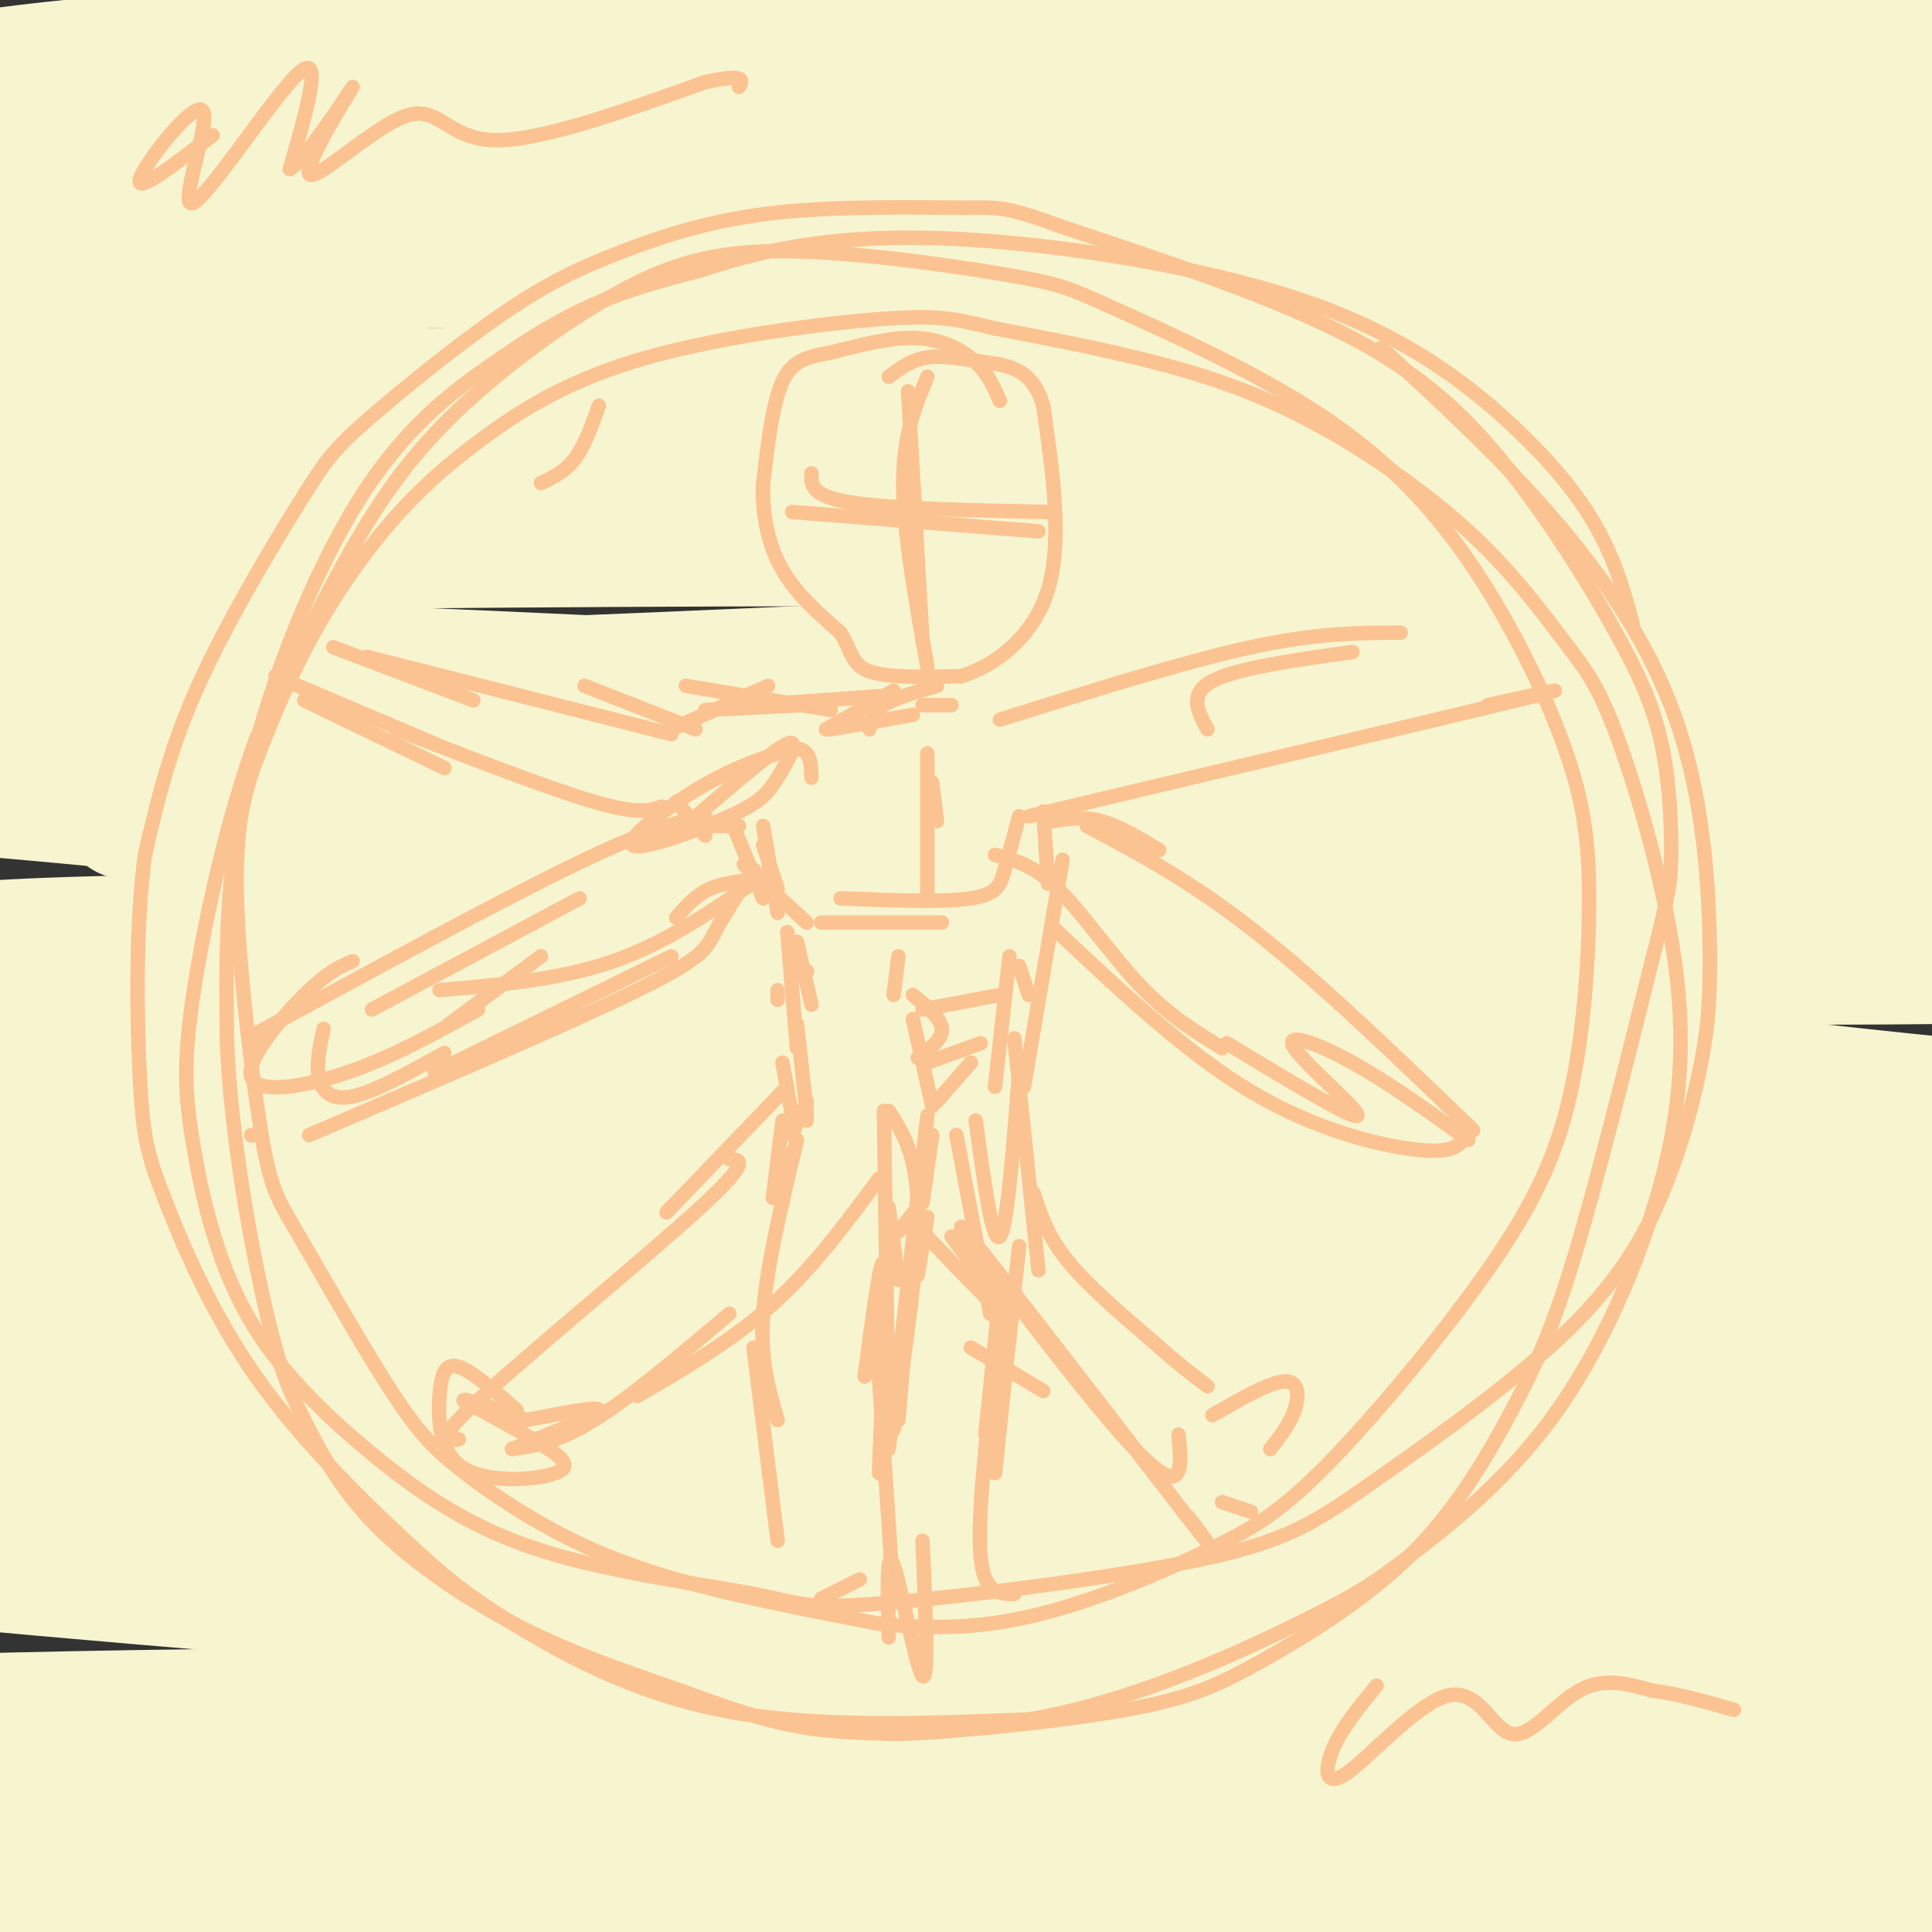 <svg viewBox='0 0 400 400' version='1.1' xmlns='http://www.w3.org/2000/svg' xmlns:xlink='http://www.w3.org/1999/xlink'><rect x="0" y="0" width="400" height="400" fill="#333333" stroke="none"/><g fill='none' stroke='rgb(247,245,208)' stroke-width='28' stroke-linecap='round' stroke-linejoin='round'><path d='M324,42c-31.193,-5.585 -62.386,-11.171 -110,-13c-47.614,-1.829 -111.649,0.097 -159,0c-47.351,-0.097 -78.018,-2.219 -80,-6c-1.982,-3.781 24.719,-9.223 80,-12c55.281,-2.777 139.140,-2.888 223,-3'/><path d='M278,8c73.362,-0.626 145.265,-0.690 168,3c22.735,3.690 -3.700,11.133 -90,12c-86.300,0.867 -232.465,-4.844 -310,-5c-77.535,-0.156 -86.438,5.241 -74,8c12.438,2.759 46.219,2.879 80,3'/><path d='M52,29c70.656,0.743 207.295,1.101 289,4c81.705,2.899 108.477,8.339 119,11c10.523,2.661 4.798,2.545 -4,4c-8.798,1.455 -20.667,4.483 -49,7c-28.333,2.517 -73.128,4.524 -140,4c-66.872,-0.524 -155.821,-3.578 -211,-7c-55.179,-3.422 -76.590,-7.211 -98,-11'/><path d='M-42,41c-24.799,-2.250 -37.796,-2.374 -3,-1c34.796,1.374 117.385,4.247 179,7c61.615,2.753 102.258,5.387 148,11c45.742,5.613 96.584,14.203 138,19c41.416,4.797 73.404,5.799 25,7c-48.404,1.201 -177.202,2.600 -306,4'/><path d='M139,88c-68.510,1.654 -86.785,3.790 -124,4c-37.215,0.210 -93.370,-1.507 -86,-4c7.370,-2.493 78.264,-5.761 149,-4c70.736,1.761 141.314,8.551 204,11c62.686,2.449 117.482,0.557 123,-1c5.518,-1.557 -38.241,-2.778 -82,-4'/><path d='M323,90c-49.142,-2.630 -130.997,-7.205 -209,-8c-78.003,-0.795 -152.156,2.190 -161,2c-8.844,-0.190 47.619,-3.556 123,-2c75.381,1.556 169.679,8.034 215,11c45.321,2.966 41.663,2.419 59,6c17.337,3.581 55.668,11.291 94,19'/><path d='M444,118c-8.612,1.450 -77.142,-4.426 -186,-6c-108.858,-1.574 -258.044,1.156 -287,1c-28.956,-0.156 62.320,-3.196 102,-5c39.680,-1.804 27.766,-2.373 66,1c38.234,3.373 126.617,10.686 215,18'/><path d='M354,127c62.077,6.049 109.768,12.171 111,13c1.232,0.829 -43.997,-3.634 -73,-6c-29.003,-2.366 -41.780,-2.634 -104,0c-62.220,2.634 -173.884,8.170 -239,10c-65.116,1.830 -83.685,-0.046 -83,-2c0.685,-1.954 20.624,-3.987 52,-4c31.376,-0.013 74.188,1.993 117,4'/><path d='M135,142c106.954,4.790 315.838,14.764 304,20c-11.838,5.236 -244.400,5.733 -343,6c-98.600,0.267 -63.238,0.303 -65,-1c-1.762,-1.303 -40.646,-3.944 -46,-5c-5.354,-1.056 22.823,-0.528 51,0'/><path d='M36,162c116.270,7.544 381.443,26.404 399,33c17.557,6.596 -212.504,0.930 -330,0c-117.496,-0.930 -122.427,2.877 -123,4c-0.573,1.123 3.214,-0.439 7,-2'/><path d='M-11,197c14.865,-0.568 48.528,-0.988 94,1c45.472,1.988 102.754,6.383 156,12c53.246,5.617 102.458,12.454 156,18c53.542,5.546 111.415,9.801 57,11c-54.415,1.199 -221.119,-0.657 -315,0c-93.881,0.657 -114.941,3.829 -136,7'/><path d='M1,246c-31.999,1.902 -43.997,3.158 -17,0c26.997,-3.158 92.990,-10.731 122,-14c29.010,-3.269 21.036,-2.235 42,0c20.964,2.235 70.867,5.671 136,12c65.133,6.329 145.497,15.550 152,19c6.503,3.450 -60.856,1.129 -125,-2c-64.144,-3.129 -125.072,-7.064 -186,-11'/><path d='M125,250c-67.516,-2.718 -143.306,-4.012 -144,-8c-0.694,-3.988 73.709,-10.671 113,-14c39.291,-3.329 43.470,-3.305 71,-3c27.530,0.305 78.412,0.890 118,3c39.588,2.110 67.882,5.746 53,9c-14.882,3.254 -72.941,6.127 -131,9'/><path d='M205,246c-57.696,4.550 -136.434,11.423 -178,16c-41.566,4.577 -45.958,6.856 -41,9c4.958,2.144 19.267,4.152 76,5c56.733,0.848 155.890,0.536 233,4c77.110,3.464 132.174,10.704 145,14c12.826,3.296 -16.587,2.648 -46,2'/><path d='M394,296c-103.667,-0.779 -339.833,-3.725 -409,-6c-69.167,-2.275 28.667,-3.878 97,-3c68.333,0.878 107.167,4.236 148,8c40.833,3.764 83.667,7.932 115,12c31.333,4.068 51.167,8.034 71,12'/><path d='M416,319c10.132,0.702 -0.037,-3.544 -59,-5c-58.963,-1.456 -166.721,-0.123 -264,0c-97.279,0.123 -184.080,-0.965 -140,5c44.080,5.965 219.040,18.982 394,32'/><path d='M347,351c91.719,6.769 124.018,7.691 70,7c-54.018,-0.691 -194.351,-2.994 -300,-3c-105.649,-0.006 -176.614,2.284 -170,5c6.614,2.716 90.807,5.858 175,9'/><path d='M122,369c43.947,1.908 66.316,2.178 110,6c43.684,3.822 108.683,11.196 148,14c39.317,2.804 52.951,1.037 50,-1c-2.951,-2.037 -22.486,-4.344 -18,-6c4.486,-1.656 32.992,-2.659 -24,-1c-56.992,1.659 -199.482,5.981 -270,8c-70.518,2.019 -69.062,1.736 -89,0c-19.938,-1.736 -61.268,-4.925 -75,-6c-13.732,-1.075 0.134,-0.038 14,1'/><path d='M-32,384c62.659,4.256 212.306,14.394 275,19c62.694,4.606 38.433,3.678 71,1c32.567,-2.678 121.960,-7.106 132,-7c10.040,0.106 -59.274,4.744 -97,6c-37.726,1.256 -43.863,-0.872 -50,-3'/><path d='M237,324c72.167,2.667 144.333,5.333 186,8c41.667,2.667 52.833,5.333 64,8'/><path d='M111,220c-42.000,-2.250 -84.000,-4.500 -112,-5c-28.000,-0.500 -42.000,0.750 -56,2'/><path d='M78,59c-38.250,1.333 -76.500,2.667 -95,4c-18.500,1.333 -17.250,2.667 -16,4'/></g>
<g fill='none' stroke='rgb(252,195,146)' stroke-width='3' stroke-linecap='round' stroke-linejoin='round'><path d='M338,129c-1.707,-6.192 -3.415,-12.384 -7,-19c-3.585,-6.616 -9.049,-13.657 -18,-22c-8.951,-8.343 -21.389,-17.989 -41,-25c-19.611,-7.011 -46.395,-11.388 -66,-13c-19.605,-1.612 -32.030,-0.461 -41,1c-8.970,1.461 -14.485,3.230 -20,5'/><path d='M145,56c-7.085,1.823 -14.799,3.881 -22,7c-7.201,3.119 -13.889,7.300 -22,13c-8.111,5.700 -17.645,12.919 -27,28c-9.355,15.081 -18.530,38.023 -23,58c-4.470,19.977 -4.235,36.988 -4,54'/><path d='M47,216c0.850,19.693 4.974,41.926 8,55c3.026,13.074 4.955,16.988 8,23c3.045,6.012 7.205,14.122 15,22c7.795,7.878 19.223,15.524 30,21c10.777,5.476 20.901,8.782 30,12c9.099,3.218 17.171,6.348 25,8c7.829,1.652 15.414,1.826 23,2'/><path d='M186,359c12.928,-0.466 33.748,-2.631 47,-5c13.252,-2.369 18.935,-4.941 28,-10c9.065,-5.059 21.512,-12.603 31,-22c9.488,-9.397 16.016,-20.645 21,-30c4.984,-9.355 8.424,-16.816 13,-32c4.576,-15.184 10.288,-38.092 16,-61'/><path d='M342,199c3.407,-13.302 3.926,-16.056 4,-22c0.074,-5.944 -0.295,-15.079 -2,-23c-1.705,-7.921 -4.746,-14.628 -10,-24c-5.254,-9.372 -12.722,-21.408 -21,-32c-8.278,-10.592 -17.365,-19.741 -33,-28c-15.635,-8.259 -37.817,-15.630 -60,-23'/><path d='M220,47c-12.174,-4.428 -12.607,-3.999 -21,-4c-8.393,-0.001 -24.744,-0.431 -38,1c-13.256,1.431 -23.418,4.722 -32,8c-8.582,3.278 -15.584,6.544 -25,13c-9.416,6.456 -21.245,16.102 -28,22c-6.755,5.898 -8.434,8.050 -14,17c-5.566,8.950 -15.019,24.700 -21,38c-5.981,13.300 -8.491,24.150 -11,35'/><path d='M30,177c-2.041,15.071 -1.645,35.250 -1,47c0.645,11.750 1.538,15.073 5,24c3.462,8.927 9.494,23.458 19,37c9.506,13.542 22.486,26.094 31,34c8.514,7.906 12.561,11.167 22,17c9.439,5.833 24.268,14.238 43,18c18.732,3.762 41.366,2.881 64,2'/><path d='M213,356c21.572,-3.667 43.503,-13.834 56,-20c12.497,-6.166 15.560,-8.330 23,-14c7.440,-5.670 19.259,-14.846 29,-28c9.741,-13.154 17.406,-30.287 22,-46c4.594,-15.713 6.117,-30.005 4,-47c-2.117,-16.995 -7.875,-36.694 -12,-48c-4.125,-11.306 -6.616,-14.220 -11,-20c-4.384,-5.780 -10.660,-14.426 -20,-23c-9.340,-8.574 -21.746,-17.078 -33,-23c-11.254,-5.922 -21.358,-9.264 -32,-12c-10.642,-2.736 -21.821,-4.868 -33,-7'/><path d='M206,68c-7.806,-1.819 -10.821,-2.866 -23,-2c-12.179,0.866 -33.522,3.646 -49,8c-15.478,4.354 -25.091,10.282 -33,16c-7.909,5.718 -14.114,11.225 -20,18c-5.886,6.775 -11.452,14.819 -16,23c-4.548,8.181 -8.079,16.498 -11,24c-2.921,7.502 -5.231,14.188 -5,29c0.231,14.812 3.004,37.749 5,50c1.996,12.251 3.217,13.817 8,22c4.783,8.183 13.130,22.983 19,32c5.870,9.017 9.264,12.252 14,16c4.736,3.748 10.813,8.009 18,12c7.187,3.991 15.482,7.712 27,11c11.518,3.288 26.259,6.144 41,9'/><path d='M181,336c12.488,1.578 23.208,1.024 35,-2c11.792,-3.024 24.657,-8.519 34,-13c9.343,-4.481 15.164,-7.949 25,-18c9.836,-10.051 23.686,-26.687 33,-40c9.314,-13.313 14.092,-23.305 17,-36c2.908,-12.695 3.945,-28.094 4,-40c0.055,-11.906 -0.871,-20.320 -5,-32c-4.129,-11.680 -11.462,-26.626 -20,-39c-8.538,-12.374 -18.282,-22.174 -32,-31c-13.718,-8.826 -31.412,-16.677 -41,-21c-9.588,-4.323 -11.071,-5.119 -22,-7c-10.929,-1.881 -31.304,-4.847 -46,-5c-14.696,-0.153 -23.712,2.505 -34,8c-10.288,5.495 -21.847,13.826 -31,22c-9.153,8.174 -15.901,16.193 -23,28c-7.099,11.807 -14.550,27.404 -22,43'/><path d='M53,153c-6.254,17.239 -10.890,38.836 -13,53c-2.110,14.164 -1.694,20.896 0,31c1.694,10.104 4.665,23.579 11,35c6.335,11.421 16.034,20.787 26,29c9.966,8.213 20.198,15.274 35,20c14.802,4.726 34.175,7.119 44,9c9.825,1.881 10.104,3.250 26,2c15.896,-1.250 47.411,-5.120 66,-9c18.589,-3.880 24.254,-7.769 36,-16c11.746,-8.231 29.573,-20.804 41,-32c11.427,-11.196 16.454,-21.014 20,-30c3.546,-8.986 5.610,-17.140 7,-24c1.390,-6.860 2.104,-12.426 2,-24c-0.104,-11.574 -1.028,-29.154 -6,-45c-4.972,-15.846 -13.992,-29.956 -25,-43c-11.008,-13.044 -24.004,-25.022 -37,-37'/><path d='M207,83c-1.178,-2.756 -2.356,-5.511 -5,-8c-2.644,-2.489 -6.756,-4.711 -12,-5c-5.244,-0.289 -11.622,1.356 -18,3'/><path d='M172,73c-4.844,0.867 -7.956,1.533 -10,6c-2.044,4.467 -3.022,12.733 -4,21'/><path d='M158,100c-0.267,6.689 1.067,12.911 4,18c2.933,5.089 7.467,9.044 12,13'/><path d='M174,131c2.356,3.756 2.244,6.644 6,8c3.756,1.356 11.378,1.178 19,1'/><path d='M199,140c7.000,-2.156 15.000,-8.044 18,-18c3.000,-9.956 1.000,-23.978 -1,-38'/><path d='M216,84c-2.250,-7.810 -7.375,-8.333 -12,-9c-4.625,-0.667 -8.750,-1.476 -12,-1c-3.250,0.476 -5.625,2.238 -8,4'/><path d='M188,81c0.000,0.000 3.000,52.000 3,52'/><path d='M192,78c-2.500,6.000 -5.000,12.000 -5,22c0.000,10.000 2.500,24.000 5,38'/><path d='M217,106c-16.417,-0.333 -32.833,-0.667 -41,-2c-8.167,-1.333 -8.083,-3.667 -8,-6'/><path d='M215,110c0.000,0.000 -51.000,-4.000 -51,-4'/><path d='M197,146c0.000,0.000 -6.000,0.000 -6,0'/><path d='M194,142c-4.333,1.250 -8.667,2.500 -11,4c-2.333,1.500 -2.667,3.250 -3,5'/><path d='M189,148c0.000,0.000 -17.000,3.000 -17,3'/><path d='M185,143c0.000,0.000 -14.000,8.000 -14,8'/><path d='M184,144c0.000,0.000 -28.000,2.000 -28,2'/><path d='M172,147c0.000,0.000 -30.000,-5.000 -30,-5'/><path d='M166,146c0.000,0.000 -20.000,1.000 -20,1'/><path d='M159,142c0.000,0.000 -20.000,9.000 -20,9'/><path d='M144,151c0.000,0.000 -23.000,-9.000 -23,-9'/><path d='M139,152c0.000,0.000 -63.000,-16.000 -63,-16'/><path d='M98,145c0.000,0.000 -29.000,-11.000 -29,-11'/><path d='M63,145c0.000,0.000 29.000,14.000 29,14'/><path d='M137,167c-2.417,0.833 -4.833,1.667 -14,-1c-9.167,-2.667 -25.083,-8.833 -41,-15'/><path d='M57,140c0.000,0.000 33.000,14.000 33,14'/><path d='M143,171c0.000,0.000 10.000,0.000 10,0'/><path d='M140,166c0.000,0.000 6.000,7.000 6,7'/><path d='M159,180c0.000,0.000 0.100,0.100 0.1,0.1'/><path d='M151,169c0.000,0.000 7.000,17.000 7,17'/><path d='M154,179c0.000,0.000 13.000,12.000 13,12'/><path d='M158,175c0.000,0.000 3.000,9.000 3,9'/><path d='M158,171c0.000,0.000 3.000,18.000 3,18'/><path d='M193,162c0.000,0.000 1.000,8.000 1,8'/><path d='M192,156c0.000,0.000 0.000,29.000 0,29'/><path d='M211,169c-1.089,3.978 -2.178,7.956 -3,11c-0.822,3.044 -1.378,5.156 -7,6c-5.622,0.844 -16.311,0.422 -27,0'/><path d='M195,191c0.000,0.000 -25.000,0.000 -25,0'/><path d='M186,198c0.000,0.000 -1.000,8.000 -1,8'/><path d='M165,195c0.000,0.000 3.000,13.000 3,13'/><path d='M167,201c0.000,0.000 0.100,0.100 0.1,0.1'/><path d='M163,193c0.000,0.000 2.000,24.000 2,24'/><path d='M161,205c0.000,0.000 0.000,2.000 0,2'/><path d='M189,211c0.000,0.000 4.000,18.000 4,18'/><path d='M203,216c0.000,0.000 -11.000,4.000 -11,4'/><path d='M201,220c0.000,0.000 -7.000,8.000 -7,8'/><path d='M165,212c0.000,0.000 2.000,18.000 2,18'/><path d='M162,220c0.000,0.000 2.000,11.000 2,11'/><path d='M167,228c0.000,0.000 0.000,4.000 0,4'/><path d='M166,230c0.000,0.000 -2.000,5.000 -2,5'/><path d='M163,239c0.000,0.000 -1.000,10.000 -1,10'/><path d='M162,232c0.000,0.000 -2.000,16.000 -2,16'/><path d='M165,236c-3.167,13.167 -6.333,26.333 -7,36c-0.667,9.667 1.167,15.833 3,22'/><path d='M156,279c0.000,0.000 5.000,40.000 5,40'/><path d='M186,255c0.000,0.000 4.000,-5.000 4,-5'/><path d='M190,247c0.000,0.000 -4.000,47.000 -4,47'/><path d='M190,264c0.000,0.000 2.000,-12.000 2,-12'/><path d='M192,231c0.000,0.000 -8.000,69.000 -8,69'/><path d='M179,285c1.750,-13.167 3.500,-26.333 4,-23c0.500,3.333 -0.250,23.167 -1,43'/><path d='M184,230c2.917,4.500 5.833,9.000 6,20c0.167,11.000 -2.417,28.500 -5,46'/><path d='M183,230c0.000,0.000 1.000,68.000 1,68'/><path d='M210,215c0.000,0.000 5.000,48.000 5,48'/><path d='M211,258c0.000,0.000 -5.000,47.000 -5,47'/><path d='M207,268c0.000,0.000 -3.000,29.000 -3,29'/><path d='M205,272c0.000,0.000 -7.000,-37.000 -7,-37'/><path d='M191,249c0.000,0.000 2.000,-14.000 2,-14'/><path d='M217,183c0.000,0.000 -1.000,-15.000 -1,-15'/><path d='M207,149c19.083,-6.000 38.167,-12.000 52,-15c13.833,-3.000 22.417,-3.000 31,-3'/><path d='M213,169c42.583,-10.083 85.167,-20.167 101,-24c15.833,-3.833 4.917,-1.417 -6,1'/><path d='M250,151c-2.000,-3.667 -4.000,-7.333 1,-10c5.000,-2.667 17.000,-4.333 29,-6'/><path d='M220,178c0.000,0.000 -8.000,47.000 -8,47'/><path d='M202,232c1.750,12.833 3.500,25.667 5,24c1.500,-1.667 2.750,-17.833 4,-34'/><path d='M209,198c0.000,0.000 -3.000,27.000 -3,27'/><path d='M211,200c0.000,0.000 2.000,6.000 2,6'/><path d='M207,206c0.000,0.000 -16.000,3.000 -16,3'/><path d='M189,206c2.917,2.417 5.833,4.833 6,7c0.167,2.167 -2.417,4.083 -5,6'/><path d='M181,270c0.000,0.000 4.000,61.000 4,61'/><path d='M206,282c-1.833,16.000 -3.667,32.000 -3,40c0.667,8.000 3.833,8.000 7,8'/><path d='M191,319c0.644,14.711 1.289,29.422 0,28c-1.289,-1.422 -4.511,-18.978 -6,-23c-1.489,-4.022 -1.244,5.489 -1,15'/><path d='M178,327c0.000,0.000 -8.000,4.000 -8,4'/><path d='M163,225c0.000,0.000 -25.000,26.000 -25,26'/><path d='M182,244c-6.833,9.250 -13.667,18.500 -22,26c-8.333,7.500 -18.167,13.250 -28,19'/><path d='M151,272c-10.250,8.667 -20.500,17.333 -28,22c-7.500,4.667 -12.250,5.333 -17,6'/><path d='M151,240c2.356,0.089 4.711,0.178 -6,10c-10.711,9.822 -34.489,29.378 -45,39c-10.511,9.622 -7.756,9.311 -5,9'/><path d='M109,294c7.750,-1.500 15.500,-3.000 15,-2c-0.500,1.000 -9.250,4.500 -18,8'/><path d='M107,292c-4.621,-4.045 -9.242,-8.091 -12,-9c-2.758,-0.909 -3.653,1.317 -4,6c-0.347,4.683 -0.144,11.822 5,15c5.144,3.178 15.231,2.394 19,1c3.769,-1.394 1.220,-3.398 -3,-6c-4.220,-2.602 -10.110,-5.801 -16,-9'/><path d='M96,290c-0.500,-0.833 6.250,1.583 13,4'/><path d='M214,247c1.417,4.417 2.833,8.833 7,14c4.167,5.167 11.083,11.083 18,17'/><path d='M239,278c4.833,4.333 7.917,6.667 11,9'/><path d='M251,293c6.000,-3.444 12.000,-6.889 15,-7c3.000,-0.111 3.000,3.111 2,6c-1.000,2.889 -3.000,5.444 -5,8'/><path d='M259,313c0.000,0.000 -6.000,-2.000 -6,-2'/><path d='M244,297c0.689,7.156 1.378,14.311 -10,2c-11.378,-12.311 -34.822,-44.089 -35,-45c-0.178,-0.911 22.911,29.044 46,59'/><path d='M245,313c7.833,10.000 4.417,5.500 1,1'/><path d='M216,288c0.000,0.000 -15.000,-9.000 -15,-9'/><path d='M184,250c0.000,0.000 2.000,15.000 2,15'/><path d='M197,256c6.083,8.167 12.167,16.333 11,16c-1.167,-0.333 -9.583,-9.167 -18,-18'/><path d='M146,169c-5.750,1.250 -11.500,2.500 -27,10c-15.500,7.500 -40.750,21.250 -66,35'/><path d='M156,180c-3.111,4.822 -6.222,9.644 -8,13c-1.778,3.356 -2.222,5.244 -16,12c-13.778,6.756 -40.889,18.378 -68,30'/><path d='M143,170c8.560,-7.383 17.121,-14.767 20,-16c2.879,-1.233 0.078,3.683 -2,7c-2.078,3.317 -3.433,5.033 -10,8c-6.567,2.967 -18.345,7.183 -20,6c-1.655,-1.183 6.813,-7.767 14,-12c7.187,-4.233 13.094,-6.117 19,-8'/><path d='M164,155c3.833,-0.333 3.917,2.833 4,6'/><path d='M139,198c0.000,0.000 -49.000,24.000 -49,24'/><path d='M52,235c0.000,0.000 0.100,0.100 0.1,0.1'/><path d='M73,199c-2.548,1.083 -5.095,2.167 -10,7c-4.905,4.833 -12.167,13.417 -11,17c1.167,3.583 10.762,2.167 20,-1c9.238,-3.167 18.119,-8.083 27,-13'/><path d='M92,218c-7.222,4.022 -14.444,8.044 -19,9c-4.556,0.956 -6.444,-1.156 -7,-4c-0.556,-2.844 0.222,-6.422 1,-10'/><path d='M218,170c3.167,-0.500 6.333,-1.000 10,0c3.667,1.000 7.833,3.500 12,6'/><path d='M225,171c10.833,5.750 21.667,11.500 35,22c13.333,10.500 29.167,25.750 45,41'/><path d='M303,236c-1.356,1.422 -2.711,2.844 -10,2c-7.289,-0.844 -20.511,-3.956 -34,-12c-13.489,-8.044 -27.244,-21.022 -41,-34'/><path d='M206,177c3.978,1.022 7.956,2.044 13,7c5.044,4.956 11.156,13.844 17,20c5.844,6.156 11.422,9.578 17,13'/><path d='M254,216c13.095,7.917 26.190,15.833 27,15c0.810,-0.833 -10.667,-10.417 -13,-14c-2.333,-3.583 4.476,-1.167 12,3c7.524,4.167 15.762,10.083 24,16'/><path d='M158,182c-4.000,0.333 -8.000,0.667 -11,2c-3.000,1.333 -5.000,3.667 -7,6'/><path d='M157,182c-9.500,6.583 -19.000,13.167 -30,17c-11.000,3.833 -23.500,4.917 -36,6'/><path d='M77,209c0.000,0.000 43.000,-23.000 43,-23'/><path d='M112,198c0.000,0.000 -19.000,14.000 -19,14'/><path d='M112,100c2.500,-1.167 5.000,-2.333 7,-5c2.000,-2.667 3.500,-6.833 5,-11'/><path d='M44,28c-8.051,6.212 -16.102,12.424 -15,9c1.102,-3.424 11.357,-16.485 13,-14c1.643,2.485 -5.327,20.515 -2,19c3.327,-1.515 16.951,-22.576 22,-27c5.049,-4.424 1.525,7.788 -2,20'/><path d='M60,35c3.467,-2.075 13.133,-17.263 13,-17c-0.133,0.263 -10.067,15.978 -9,18c1.067,2.022 13.133,-9.648 20,-12c6.867,-2.352 8.533,4.614 18,5c9.467,0.386 26.733,-5.807 44,-12'/><path d='M146,17c8.500,-1.833 7.750,-0.417 7,1'/><path d='M285,349c-3.588,4.359 -7.177,8.717 -9,13c-1.823,4.283 -1.881,8.490 3,5c4.881,-3.490 14.700,-14.678 21,-16c6.300,-1.322 9.081,7.221 13,8c3.919,0.779 8.977,-6.206 14,-9c5.023,-2.794 10.012,-1.397 15,0'/><path d='M342,350c5.333,0.667 11.167,2.333 17,4'/></g>
</svg>